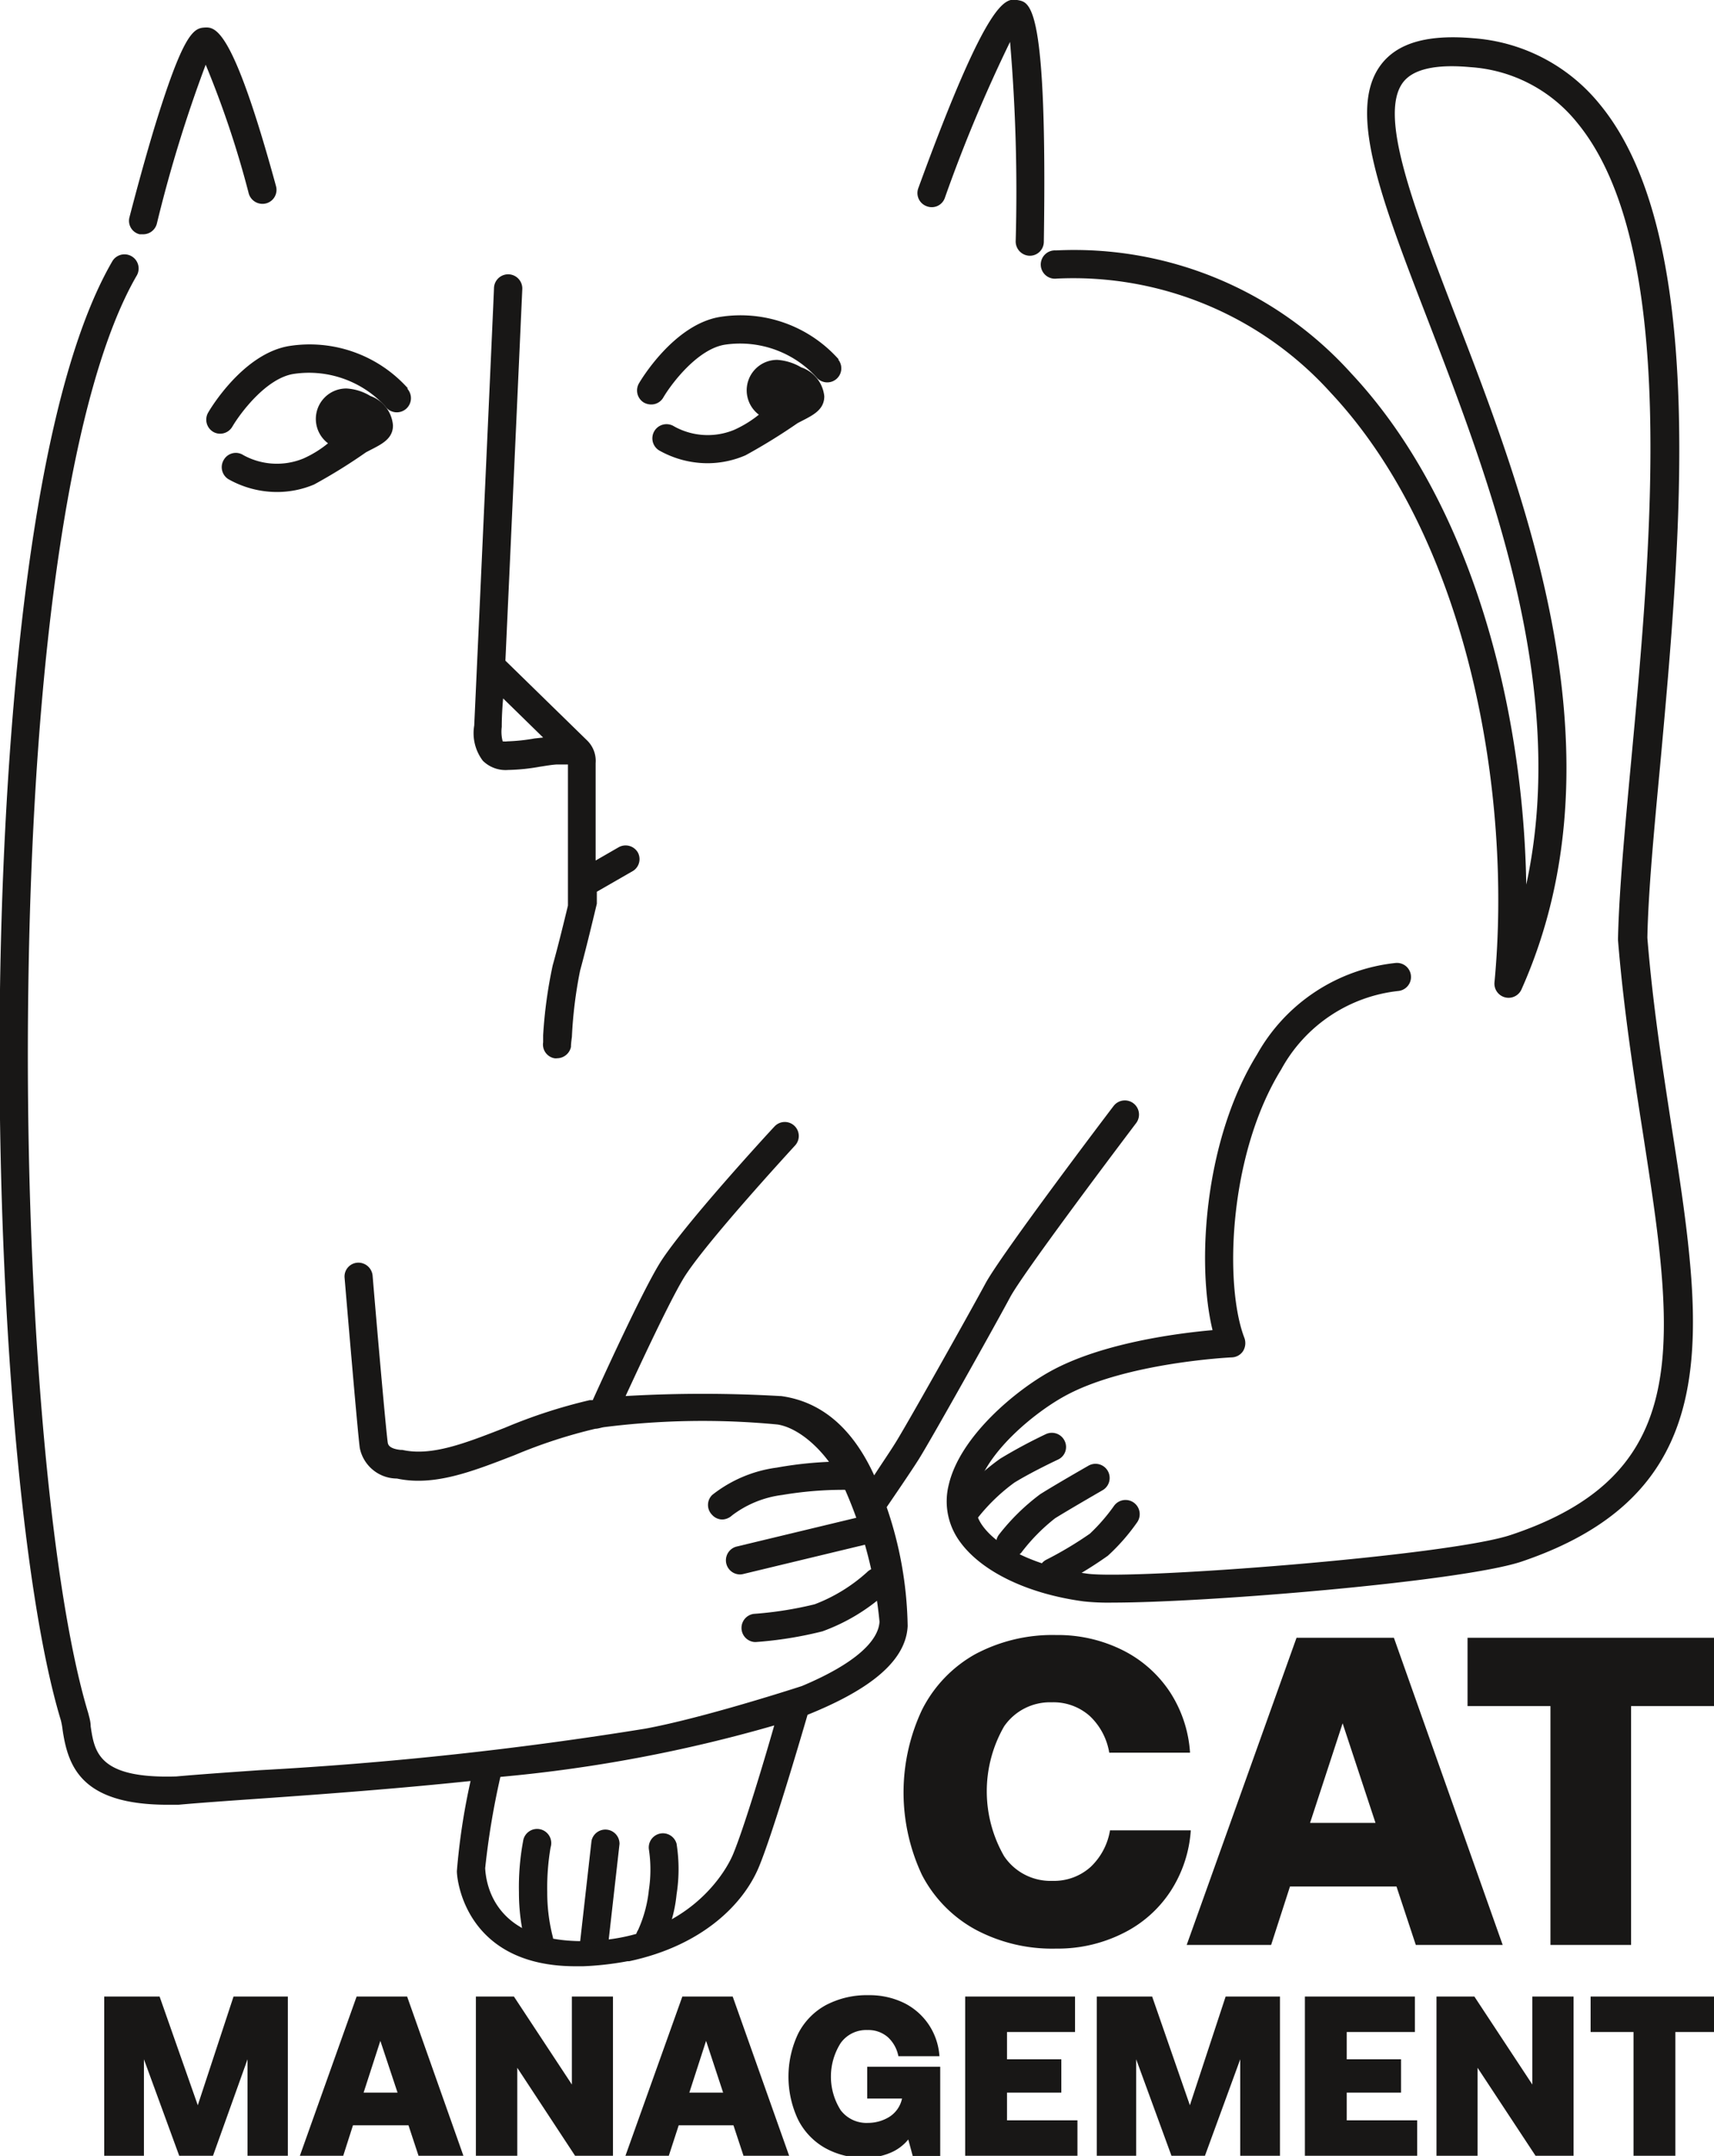 <svg id="Livello_1" data-name="Livello 1" xmlns="http://www.w3.org/2000/svg" width="39.74mm" height="49.96mm" viewBox="0 0 112.66 141.61">
  <defs>
    <style>
      .cls-1 {
        fill: #181716;
      }
    </style>
  </defs>
  <g>
    <g>
      <path class="cls-1" d="M55.13,23.6a8.63,8.63,0,0,0-7.75-2.8c-3.07.46-5.29,4.21-5.38,4.37a.93.93,0,0,0,.33,1.27,1,1,0,0,0,.47.12.91.91,0,0,0,.8-.46c.51-.87,2.24-3.19,4.06-3.47a6.79,6.79,0,0,1,6,2.14.92.92,0,1,0,1.43-1.17Z"/>
      <path class="cls-1" d="M52.66,24.12a3.57,3.57,0,0,0-1.57-.49,2,2,0,0,0-1.21,3.6,7.37,7.37,0,0,1-1.63,1A4.55,4.55,0,0,1,44.31,28a.93.93,0,0,0-1,1.57,6.48,6.48,0,0,0,3.22.85A6.33,6.33,0,0,0,49,29.9a38.58,38.58,0,0,0,3.42-2.11c.86-.46,1.76-.79,1.76-1.77A2.25,2.25,0,0,0,52.66,24.12Z"/>
    </g>
    <path class="cls-1" d="M60.92,13.54A.91.91,0,0,0,62.1,13,97.73,97.73,0,0,1,66.39,2.74a116.34,116.34,0,0,1,.37,13.11.94.94,0,0,0,.92.94h0a.92.92,0,0,0,.93-.91C68.85.36,67.73.15,66.92,0S65-.36,60.36,12.35A.92.92,0,0,0,60.92,13.54Z"/>
    <path class="cls-1" d="M41.93,56a.93.93,0,0,0-1.27-.35l-1.51.87V50.12a1.87,1.87,0,0,0-.55-1.48l0,0-5.38-5.25c.37-8,1.1-24.19,1.11-24.41a.93.93,0,0,0-1.86-.08c0,.27-1.23,27.32-1.3,28.75a3,3,0,0,0,.57,2.32,2.13,2.13,0,0,0,1.66.6,13.18,13.18,0,0,0,2.07-.21c.4-.06.78-.13,1.12-.15l.42,0,.32,0h0v9.27c-.2.83-.66,2.72-1,3.92A30.41,30.41,0,0,0,35.7,68c0,.22,0,.39,0,.46a.92.92,0,0,0,.74,1.05.55.55,0,0,0,.18,0,.94.94,0,0,0,.91-.75c0-.1,0-.21.06-.65a28.63,28.63,0,0,1,.54-4.36c.44-1.6,1.07-4.28,1.1-4.39l0-.13,0-.66,2.4-1.38A.92.92,0,0,0,41.93,56ZM35.14,48.5a12.09,12.09,0,0,1-1.78.19,1.27,1.27,0,0,1-.32,0,2.52,2.52,0,0,1-.06-.95c0-.2,0-.86.09-1.87l2.63,2.57Z"/>
    <path class="cls-1" d="M74.5,72.47a.93.93,0,0,0-1.3.17c-.31.4-7.39,9.74-8.43,11.67s-5.38,9.66-6,10.6c-.3.48-.84,1.27-1.31,2-1.21-2.64-3.1-4.8-6.13-5.21h-.07a88.64,88.64,0,0,0-10.14,0c1-2.16,2.82-6.07,3.77-7.67,1.31-2.22,7.3-8.71,7.36-8.78A.92.92,0,1,0,50.9,74c-.26.27-6.18,6.7-7.6,9.08-1.2,2-3.62,7.3-4.34,8.89l-.2,0a34.53,34.53,0,0,0-5.59,1.82c-2.57,1-4.79,1.88-6.72,1.45l-.11,0c-.78-.08-.83-.37-.85-.46-.1-.62-.66-6.94-1-11a.94.94,0,0,0-1-.84.91.91,0,0,0-.84,1c.09,1.05.87,10.3,1,11.18a2.5,2.5,0,0,0,2.44,2c2.46.53,5-.48,7.74-1.54a33.54,33.54,0,0,1,5.3-1.73c.18,0,.38-.08.6-.11h0a51.68,51.68,0,0,1,11.38-.17c1.45.23,3.21,1.77,4.26,3.89a28.21,28.21,0,0,1,2.44,9.07c-.08,1.26-1.58,2.74-5.1,4.22,0,0-6.34,2.07-10.29,2.8a240.85,240.85,0,0,1-25.37,2.73c-2.15.15-4,.28-5.46.41-5.11.16-5.38-1.6-5.63-3.29,0-.31-.09-.59-.16-.87v0C3.21,104,1.59,84.54,1.86,65,2.16,42.46,4.76,25.35,9,18.07a.93.93,0,0,0-1.61-.93C1.16,27.85.15,54.17,0,65c-.27,19.68,1.38,39.39,4,48a5.09,5.09,0,0,1,.12.67c.36,2.37,1.23,4.88,6.9,4.88h.71c1.44-.13,3.3-.26,5.45-.41,4.59-.32,9.27-.68,13.75-1.15a43,43,0,0,0-.9,5.92c0,.65.63,6.25,7.8,6.25h.49a19.87,19.87,0,0,0,2.92-.33l.11,0c4.72-1,7.48-3.67,8.53-6.19.86-2.06,2.59-7.91,3.2-10,3.67-1.48,6.46-3.33,6.58-5.83A25.07,25.07,0,0,0,58.28,99c.49-.72,1.56-2.28,2.06-3.07.69-1.06,5.06-8.86,6.06-10.73.81-1.5,6.25-8.75,8.27-11.42A.93.93,0,0,0,74.5,72.47ZM48.18,121.81c-.53,1.27-3.15,5.66-9.89,5.7-6.1,0-6.36-4.16-6.4-4.79a50.84,50.84,0,0,1,1-6,96.16,96.16,0,0,0,18-3.38C50.16,115.9,48.86,120.19,48.18,121.81Z"/>
    <path class="cls-1" d="M9.18,15.38l.23,0a.93.93,0,0,0,.9-.7A90.05,90.05,0,0,1,13.52,4.24a63.66,63.66,0,0,1,2.83,8.46.94.94,0,0,0,1.14.65.92.92,0,0,0,.65-1.14c-2.88-10.53-4-10.46-4.73-10.41S12,2.34,10.15,8.37c-.88,2.91-1.63,5.86-1.64,5.89A.91.91,0,0,0,9.18,15.38Z"/>
    <g>
      <path class="cls-1" d="M64.08,108.67a10.79,10.79,0,0,1,5.34-1.27,9.54,9.54,0,0,1,4.38,1,8,8,0,0,1,3.09,2.73,8.27,8.27,0,0,1,1.33,4H72.91a4.26,4.26,0,0,0-1.28-2.41,3.59,3.59,0,0,0-2.5-.9A3.66,3.66,0,0,0,66,113.4a8.55,8.55,0,0,0,0,8.53,3.67,3.67,0,0,0,3.18,1.62,3.59,3.59,0,0,0,2.5-.91,4.26,4.26,0,0,0,1.28-2.41h5.31a8.35,8.35,0,0,1-1.33,4A7.91,7.91,0,0,1,73.8,127a9.54,9.54,0,0,1-4.38,1,10.68,10.68,0,0,1-5.34-1.27,8.61,8.61,0,0,1-3.48-3.57,12.74,12.74,0,0,1,0-10.84A8.64,8.64,0,0,1,64.08,108.67Z"/>
      <path class="cls-1" d="M85.22,107.58h6.4l7.15,20.18H93.06l-1.27-3.84h-7l-1.24,3.84H78Zm5.19,12.16-2.16-6.54-2.14,6.54Z"/>
      <path class="cls-1" d="M112.66,107.58v4.49h-5.45v15.69h-5.3V112.07H96.46v-4.49Z"/>
    </g>
    <g>
      <path class="cls-1" d="M10.49,131.15,13,138.29l2.35-7.14h3.57v10.46H16.27v-6.34L14,141.61H11.78l-2.32-6.34v6.34H6.85V131.15Z"/>
      <path class="cls-1" d="M23.44,131.15h3.32l3.7,10.46H27.51l-.66-2H23.2l-.64,2H19.71Zm2.69,6.31L25,134.06l-1.1,3.4Z"/>
      <path class="cls-1" d="M31.28,131.15h2.5l3.81,5.78v-5.78h2.7v10.46H37.8L34,135.83v5.78H31.28Z"/>
      <path class="cls-1" d="M44.85,131.15h3.31l3.71,10.46h-3l-.66-2H44.61l-.65,2H41.11Zm2.68,6.31-1.12-3.4-1.1,3.4Z"/>
      <path class="cls-1" d="M54.27,131.72a5.76,5.76,0,0,1,2.82-.66,5.18,5.18,0,0,1,2.33.51A4.22,4.22,0,0,1,61.05,133a4.26,4.26,0,0,1,.7,2.07h-2.7a2.27,2.27,0,0,0-.69-1.25,1.94,1.94,0,0,0-1.34-.47,2.06,2.06,0,0,0-1.76.85,4.11,4.11,0,0,0,0,4.42,2.13,2.13,0,0,0,1.8.83,2.67,2.67,0,0,0,1.37-.38,1.88,1.88,0,0,0,.86-1.22v0H57v-2.09H61.8v5.89H60l-.3-1.11a3,3,0,0,1-1.19.88,4.16,4.16,0,0,1-1.68.32,5.14,5.14,0,0,1-2.63-.66,4.43,4.43,0,0,1-1.75-1.86,6.61,6.61,0,0,1,0-5.61A4.41,4.41,0,0,1,54.27,131.72Z"/>
      <path class="cls-1" d="M70.66,131.15v2.33H66.19v1.79h3.57v2.19H66.19v1.82h4.63v2.33H63.44V131.15Z"/>
      <path class="cls-1" d="M75.73,131.15l2.48,7.14,2.35-7.14h3.57v10.46H81.52v-6.34l-2.32,6.34H77l-2.32-6.34v6.34H72.09V131.15Z"/>
      <path class="cls-1" d="M93,131.15v2.33H88.52v1.79h3.57v2.19H88.52v1.82h4.63v2.33H85.77V131.15Z"/>
      <path class="cls-1" d="M94.42,131.15h2.49l3.81,5.78v-5.78h2.71v10.46h-2.5l-3.81-5.78v5.78h-2.7Z"/>
      <path class="cls-1" d="M112.94,131.15v2.33h-2.82v8.13h-2.75v-8.13h-2.82v-2.33Z"/>
    </g>
    <path class="cls-1" d="M73.14,105.27a15,15,0,0,1-1.91-.08c-3.74-.5-6.8-2-8.19-4a4.47,4.47,0,0,1-.68-3.66c.74-3.18,4.4-6.2,6.69-7.46,3.37-1.86,8.38-2.5,10.65-2.7-1.06-4.35-.55-12.5,2.93-18.12a11.87,11.87,0,0,1,9.1-6,.92.92,0,0,1,.18,1.84,10,10,0,0,0-7.7,5.16c-3.47,5.61-3.75,14.2-2.41,17.65a1,1,0,0,1-.09.84.92.92,0,0,1-.74.42c-.07,0-7,.34-11,2.55C68,92.79,64.76,95.42,64.17,98a2.62,2.62,0,0,0,.39,2.19c1.08,1.53,3.73,2.75,6.91,3.18,3,.41,23.65-1.16,27.82-2.54,9.39-3.12,10.72-9,9.85-18-.25-2.59-.69-5.41-1.15-8.39-.6-3.83-1.27-8.16-1.64-12.69v-.1c.07-3.06.43-7,.85-11.5,1.34-14.36,3.17-34-3.55-42.12a9.83,9.83,0,0,0-7-3.63c-2.28-.21-3.77.13-4.43,1-1.62,2.14.67,8.08,3.32,15C100.31,32.71,106.85,49.68,100,65a.93.93,0,0,1-1.77-.47c1.18-12.32-1.7-29.08-10.77-38.75a22.79,22.79,0,0,0-18-7.49.93.93,0,1,1-.06-1.85,24.51,24.51,0,0,1,19.41,8.07c7.91,8.44,11.32,21.94,11.51,33.59,2.83-13-2.47-26.7-6.48-37.12-3.09-8-5.31-13.77-3.07-16.74,1.09-1.44,3.07-2,6.07-1.74a11.78,11.78,0,0,1,8.28,4.3c7.21,8.68,5.34,28.79,4,43.47-.42,4.47-.78,8.34-.84,11.32.36,4.45,1,8.55,1.61,12.52.47,3,.91,5.85,1.16,8.49.92,9.46-.62,16.48-11.11,20C95.88,103.9,79.36,105.27,73.14,105.27Z"/>
    <path class="cls-1" d="M47.49,99.81a.91.91,0,0,1-.68-.3.92.92,0,0,1,0-1.31,8.67,8.67,0,0,1,4.26-1.8A25.31,25.31,0,0,1,55.58,96a.93.93,0,0,1-.07,1.86,24.25,24.25,0,0,0-4.1.34,6.86,6.86,0,0,0-3.29,1.34A1,1,0,0,1,47.49,99.81Z"/>
    <path class="cls-1" d="M48.63,103.42a.93.93,0,0,1-.22-1.83l8.32-2a.93.93,0,0,1,.44,1.8l-8.31,2A.91.91,0,0,1,48.63,103.42Z"/>
    <path class="cls-1" d="M49.6,107.86a.93.93,0,0,1-.05-1.85,24,24,0,0,0,4-.63,10.93,10.93,0,0,0,3.43-2.1.93.93,0,1,1,1.24,1.38,12.65,12.65,0,0,1-4.17,2.5,25.47,25.47,0,0,1-4.37.7Z"/>
    <path class="cls-1" d="M42.72,128.22a1,1,0,0,1-.51-.15.93.93,0,0,1-.27-1.29h0a8.49,8.49,0,0,0,.71-2.63,8.94,8.94,0,0,0,0-2.68.93.93,0,0,1,1.82-.36,10.63,10.63,0,0,1,0,3.33,9.18,9.18,0,0,1-1,3.36A.94.94,0,0,1,42.72,128.22Z"/>
    <path class="cls-1" d="M39,129h-.1a.93.93,0,0,1-.82-1l.8-7.08a.93.93,0,0,1,1.84.21l-.8,7.08A.92.92,0,0,1,39,129Z"/>
    <path class="cls-1" d="M35.43,128.36a.91.91,0,0,1-.88-.65,13.14,13.14,0,0,1-.44-3.41,16.39,16.39,0,0,1,.27-3.34.93.93,0,1,1,1.81.39,15.74,15.74,0,0,0-.22,2.94,11.69,11.69,0,0,0,.35,2.88.93.93,0,0,1-.62,1.16Z"/>
    <path class="cls-1" d="M63.64,100a.9.9,0,0,1-.58-.21.92.92,0,0,1-.15-1.3,13.86,13.86,0,0,1,2.84-2.68,33.4,33.4,0,0,1,3-1.61.93.93,0,0,1,1.23.45.91.91,0,0,1-.45,1.23s-1.69.79-2.86,1.51a12.31,12.31,0,0,0-2.36,2.26A.91.91,0,0,1,63.64,100Z"/>
    <path class="cls-1" d="M66.4,102.29a.91.91,0,0,1-.58-.2.93.93,0,0,1-.14-1.31,14.13,14.13,0,0,1,2.69-2.63c1-.63,3.06-1.81,3.15-1.86a.93.93,0,1,1,.93,1.61s-2.1,1.21-3.1,1.83A12.32,12.32,0,0,0,67.12,102,.93.93,0,0,1,66.4,102.29Z"/>
    <path class="cls-1" d="M69.19,104.21a.92.92,0,0,1-.82-.5.93.93,0,0,1,.39-1.25,24.29,24.29,0,0,0,2.88-1.72,12.21,12.21,0,0,0,1.58-1.82A.93.93,0,1,1,74.74,100a13.29,13.29,0,0,1-1.92,2.19,26,26,0,0,1-3.2,1.94A.94.94,0,0,1,69.19,104.21Z"/>
    <g>
      <path class="cls-1" d="M26.82,25.51a8.67,8.67,0,0,0-7.75-2.8c-3.08.46-5.29,4.21-5.38,4.37A.93.93,0,0,0,14,28.35a.9.9,0,0,0,.47.13.93.93,0,0,0,.8-.46c.51-.87,2.23-3.2,4.05-3.47a6.8,6.8,0,0,1,6,2.13.93.93,0,1,0,1.44-1.17Z"/>
      <path class="cls-1" d="M24.34,26a3.37,3.37,0,0,0-1.56-.49,2,2,0,0,0-1.22,3.6,7.08,7.08,0,0,1-1.62,1A4.58,4.58,0,0,1,16,29.89a.91.91,0,0,0-1.28.29A.93.93,0,0,0,15,31.46a6.5,6.5,0,0,0,3.21.85,6.26,6.26,0,0,0,2.43-.49,35.94,35.94,0,0,0,3.42-2.12c.86-.46,1.77-.79,1.77-1.76A2.24,2.24,0,0,0,24.34,26Z"/>
    </g>
  </g>
</svg>
